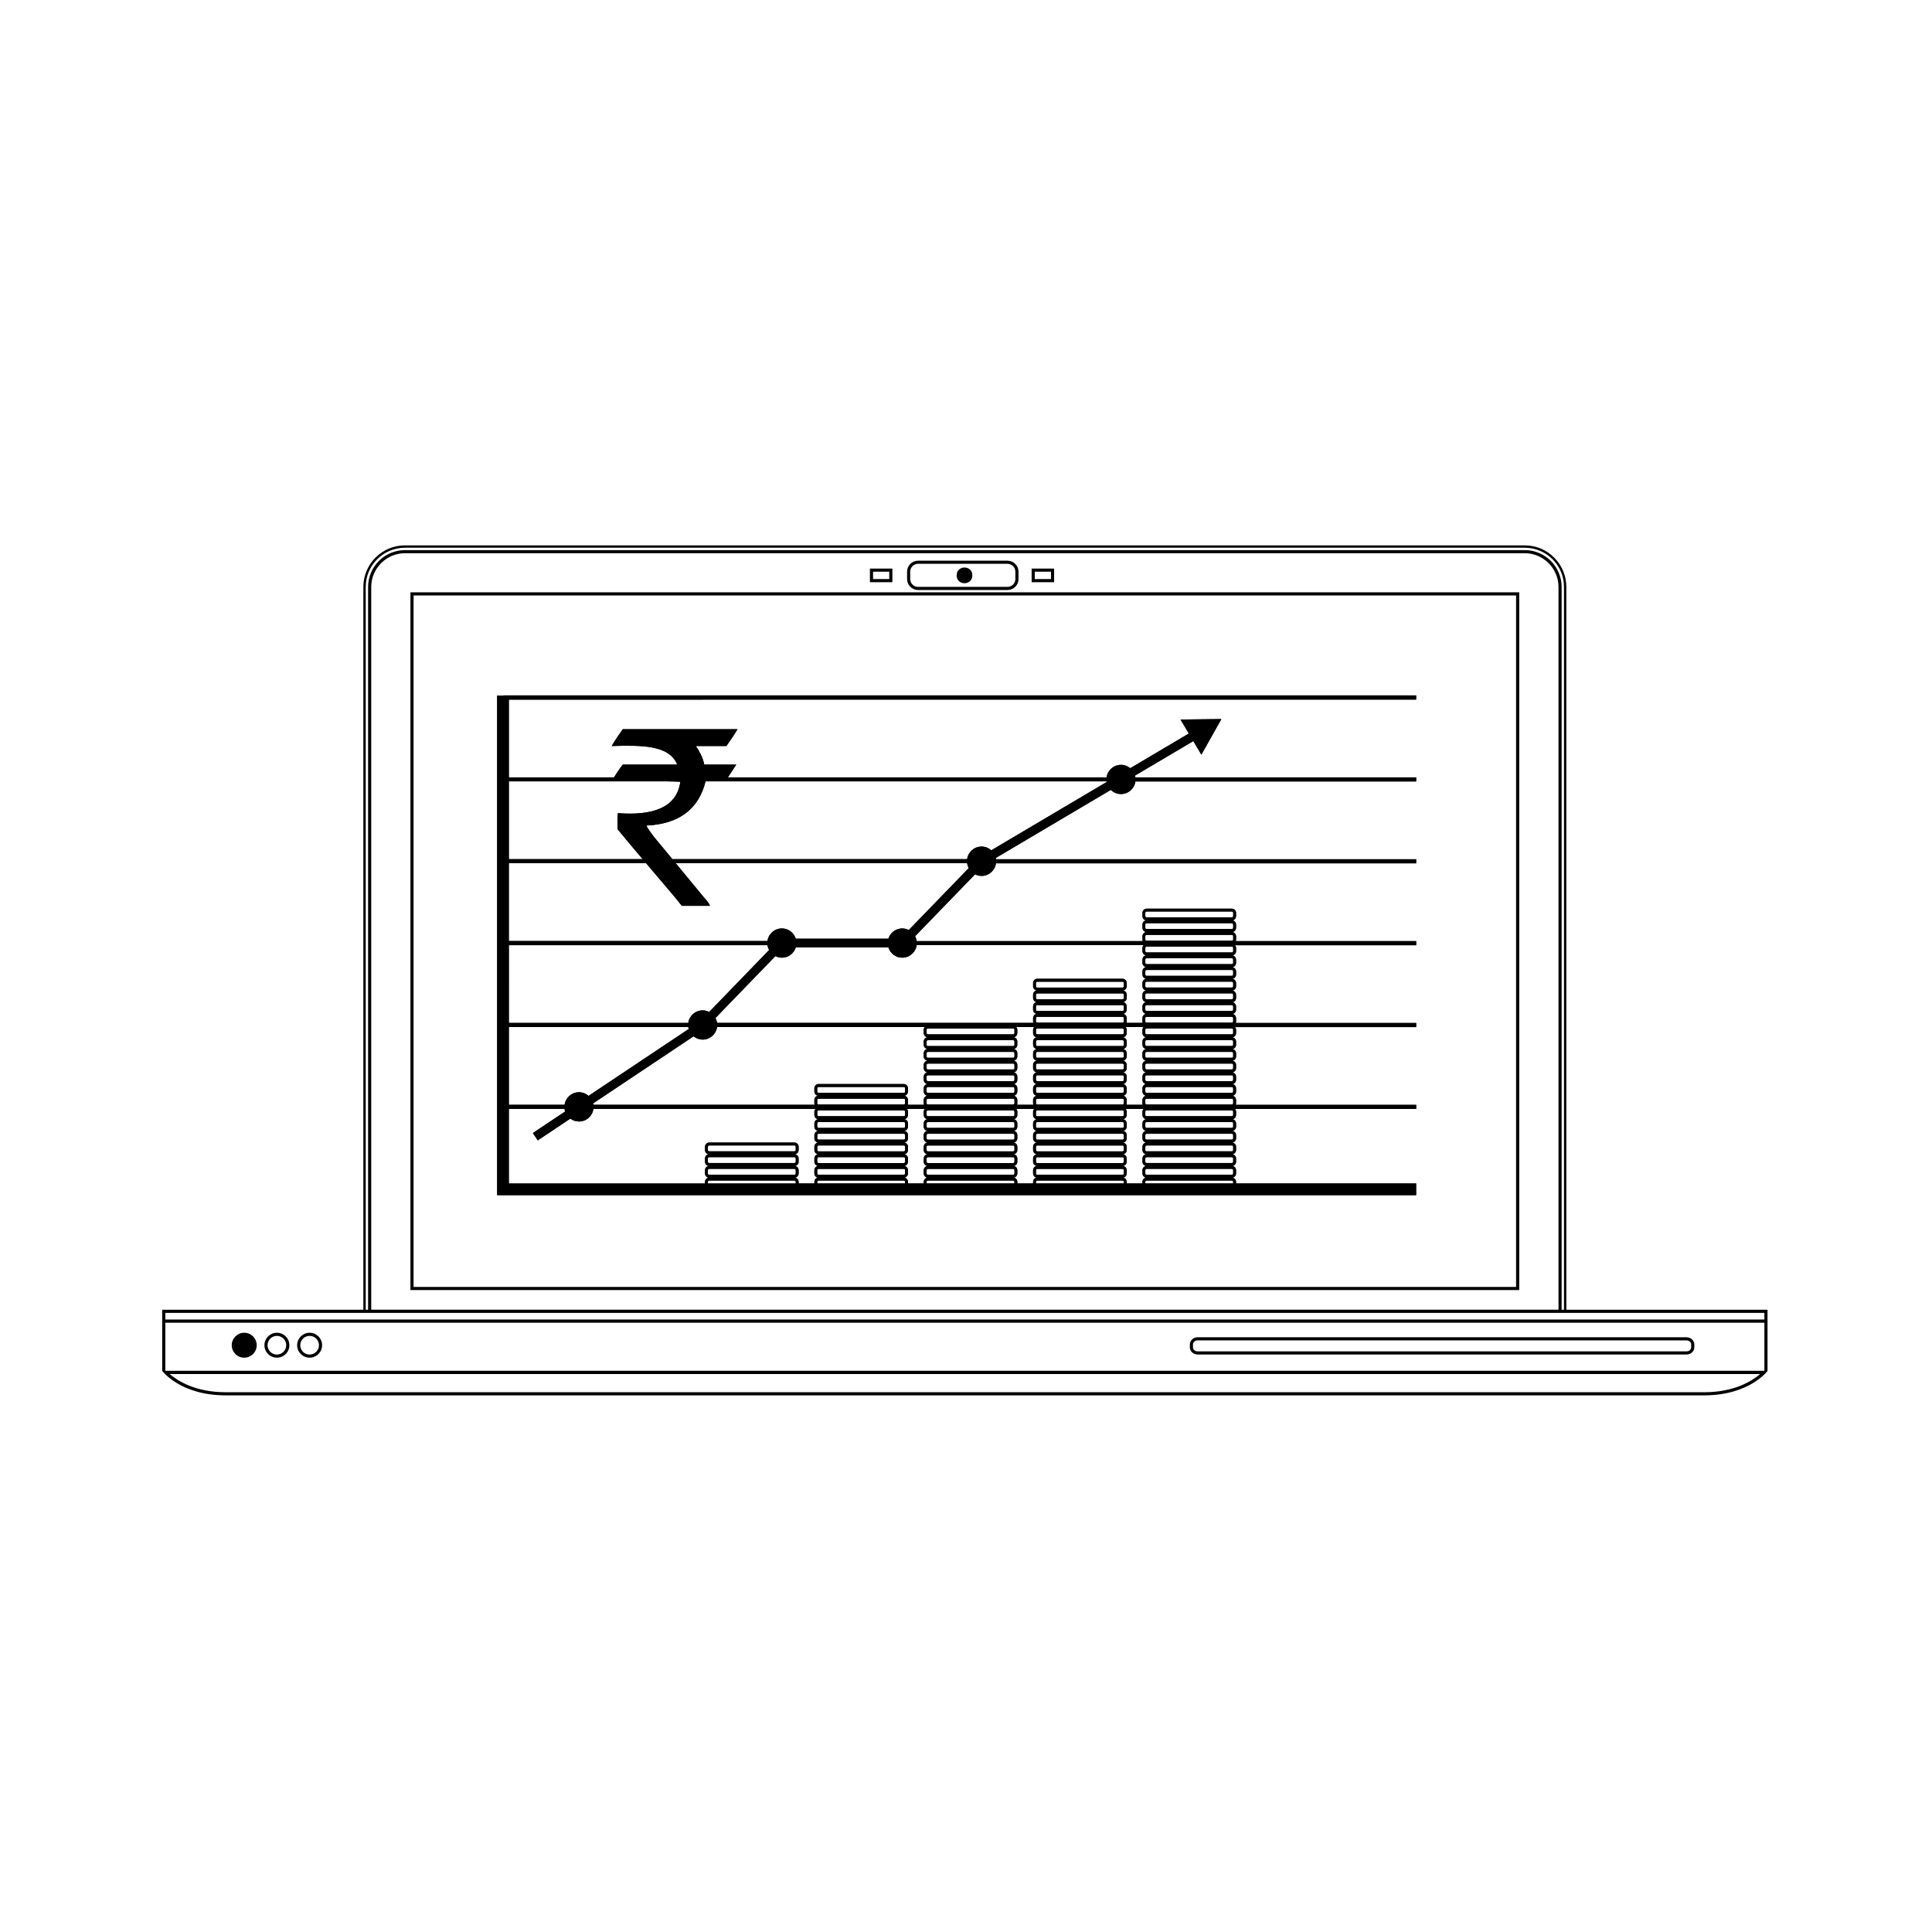 <?xml version="1.0" encoding="UTF-8"?>
<!-- The Best Svg Icon site in the world: iconSvg.co, Visit us! https://iconsvg.co -->
<svg fill="#000000" width="800px" height="800px" version="1.1" viewBox="144 144 512 512" xmlns="http://www.w3.org/2000/svg">
 <g>
  <path d="m401.68 296.48c0 2.773-4.156 2.773-4.156 0 0-2.769 4.156-2.769 4.156 0"/>
  <path d="m379.66 298.29h0.828v-3.609h-5.949v3.609zm-4.293-2.785h4.293v1.953h-4.293z"/>
  <path d="m422.52 298.29h0.832v-3.609h-5.957v3.609zm-4.293-2.785h4.297v1.953h-4.297z"/>
  <path d="m545.78 485.88h0.832v-184.91h-293.84v184.91zm-292.18-184.08h292.18v183.25h-292.18z"/>
  <path d="m387.29 300.36h23.715c1.605 0 2.91-1.305 2.91-2.91v-1.949c0-1.605-1.305-2.91-2.91-2.91h-23.715c-1.602 0-2.906 1.305-2.906 2.91v1.949c0 1.602 1.305 2.91 2.906 2.91zm-2.078-4.863c0-1.152 0.934-2.082 2.078-2.082h23.715c1.148 0 2.078 0.93 2.078 2.082v1.949c0 1.148-0.93 2.082-2.078 2.082h-23.715c-1.145 0-2.078-0.934-2.078-2.082z"/>
  <path d="m612.41 507.3v-16.207h-53.316v-191.54c0-6.09-4.938-11.023-11.02-11.023h-296.76c-6.09 0-11.02 4.934-11.02 11.023v191.54h-53.312v16.207h0.004s4.785 6.484 16.805 6.484h166.58 58.676 166.58c12.02 0 16.801-6.484 16.801-6.484zm-371.49-207.75c0-5.742 4.656-10.395 10.395-10.395h296.76c5.746 0 10.398 4.652 10.398 10.395v191.55h-0.625v-191.54c-0.012-5.402-4.375-9.766-9.773-9.773h-296.76c-5.394 0.008-9.762 4.375-9.77 9.773v191.54h-0.625zm316.1 0.004v191.53h-314.64v-191.53c0.008-4.926 4.019-8.938 8.941-8.949h296.76c4.918 0.012 8.93 4.023 8.941 8.949zm38.613 213.4h-391.84c-8.031 0-12.73-3.016-14.824-4.824h421.48c-2.086 1.809-6.785 4.824-14.816 4.824zm15.949-5.676h-423.77v-12.738h423.77zm0-13.586h-423.77v-1.766h423.77z"/>
  <path d="m217.38 503.8c1.824 0 3.309-1.48 3.309-3.305s-1.484-3.305-3.309-3.305c-1.82 0-3.305 1.484-3.305 3.305s1.484 3.305 3.305 3.305zm0-5.781c1.367 0 2.477 1.109 2.477 2.477 0 1.363-1.109 2.477-2.477 2.477-1.367 0-2.477-1.113-2.477-2.477 0-1.367 1.109-2.477 2.477-2.477z"/>
  <path d="m208.72 503.8c1.824 0 3.309-1.48 3.309-3.305s-1.484-3.305-3.309-3.305c-1.82 0-3.305 1.484-3.305 3.305s1.484 3.305 3.305 3.305z"/>
  <path d="m226.05 503.8c1.824 0 3.309-1.48 3.309-3.305s-1.484-3.305-3.309-3.305c-1.82 0-3.305 1.484-3.305 3.305s1.484 3.305 3.305 3.305zm0-5.781c1.363 0 2.477 1.109 2.477 2.477 0 1.363-1.113 2.477-2.477 2.477-1.367 0-2.477-1.113-2.477-2.477 0-1.367 1.109-2.477 2.477-2.477z"/>
  <path d="m461.4 502.96h129.53c1.145 0 2.078-0.848 2.078-1.891v-0.789c0-1.043-0.934-1.891-2.078-1.891h-129.53c-1.148 0-2.078 0.848-2.078 1.891v0.789c0 1.043 0.93 1.891 2.078 1.891zm-1.25-2.676c0-0.586 0.559-1.062 1.25-1.062h129.53c0.691 0 1.25 0.473 1.25 1.062v0.789c0 0.582-0.559 1.059-1.25 1.059h-129.53c-0.691 0-1.25-0.477-1.25-1.059z"/>
  <path d="m519.29 329.38v-1.086h-241.9v0.023h-1.641v132.42h243.54v-3.102h-47.723v-0.43c0-0.617-0.492-1.117-1.098-1.117 0.605 0 1.098-0.504 1.098-1.117v-0.863c0-0.617-0.492-1.117-1.098-1.117 0.605 0 1.098-0.504 1.098-1.121v-0.863c0-0.617-0.492-1.117-1.098-1.117 0.605 0 1.098-0.504 1.098-1.121v-0.863c0-0.617-0.492-1.117-1.098-1.117 0.605 0 1.098-0.504 1.098-1.117v-0.863c0-0.617-0.492-1.117-1.098-1.117 0.605 0 1.098-0.504 1.098-1.117v-0.863c0-0.617-0.492-1.117-1.098-1.117 0.605 0 1.098-0.504 1.098-1.121v-0.863c0-0.281-0.113-0.535-0.285-0.734h48.012v-1.086h-47.809c0.051-0.129 0.082-0.27 0.082-0.418v-0.863c0-0.617-0.492-1.117-1.098-1.117 0.605 0 1.098-0.504 1.098-1.117v-0.863c0-0.617-0.492-1.117-1.098-1.117 0.605 0 1.098-0.504 1.098-1.121v-0.863c0-0.617-0.492-1.117-1.098-1.117 0.605 0 1.098-0.504 1.098-1.117v-0.863c0-0.617-0.492-1.117-1.098-1.117 0.605 0 1.098-0.504 1.098-1.117v-0.863c0-0.617-0.492-1.117-1.098-1.117 0.605 0 1.098-0.5 1.098-1.117v-0.863c0-0.617-0.492-1.117-1.098-1.117 0.605 0 1.098-0.504 1.098-1.121v-0.863c0-0.281-0.113-0.535-0.285-0.734h48.012v-1.086h-47.809c0.051-0.129 0.082-0.27 0.082-0.418v-0.863c0-0.617-0.492-1.117-1.098-1.117 0.605 0 1.098-0.504 1.098-1.117v-0.863c0-0.617-0.492-1.117-1.098-1.117 0.605 0 1.098-0.504 1.098-1.121v-0.863c0-0.617-0.492-1.117-1.098-1.117 0.605 0 1.098-0.504 1.098-1.117v-0.863c0-0.617-0.492-1.117-1.098-1.117 0.605 0 1.098-0.504 1.098-1.117v-0.863c0-0.617-0.492-1.117-1.098-1.117 0.605 0 1.098-0.504 1.098-1.121v-0.863c0-0.617-0.492-1.117-1.098-1.117 0.605 0 1.098-0.504 1.098-1.121v-0.863c0-0.281-0.113-0.535-0.285-0.734h48.012v-1.086h-47.809c0.051-0.129 0.082-0.27 0.082-0.418v-0.863c0-0.617-0.492-1.117-1.098-1.117 0.605 0 1.098-0.504 1.098-1.121v-0.863c0-0.617-0.492-1.117-1.098-1.117 0.605 0 1.098-0.504 1.098-1.121v-0.863c0-0.617-0.492-1.117-1.098-1.117h-22.605c-0.605 0-1.098 0.504-1.098 1.117v0.863c0 0.617 0.492 1.121 1.098 1.121-0.605 0-1.098 0.504-1.098 1.117v0.863c0 0.617 0.492 1.121 1.098 1.121-0.605 0-1.098 0.5-1.098 1.117v0.863c0 0.148 0.031 0.285 0.082 0.418h-59.914c-0.066-0.465-0.215-0.898-0.426-1.293l15.887-16.41c0.523 0.262 1.105 0.422 1.727 0.422 1.953 0 3.555-1.453 3.82-3.332h111.35v-1.086h-111.35c-0.016-0.113-0.027-0.227-0.055-0.336l30.488-18.043c0.699 0.68 1.648 1.102 2.699 1.102 1.953 0 3.555-1.453 3.82-3.332h74.395v-1.086h-74.395c-0.023-0.164-0.055-0.324-0.098-0.48l15.445-9.141 2.133 3.598 5.301-9.43-10.82 0.125 2.199 3.711-15.527 9.191c-0.672-0.555-1.52-0.898-2.453-0.898-1.953 0-3.555 1.453-3.82 3.332h-100.37l2.227-3.391h-8.477c-0.355-1.953-1.461-3.777-2.231-4.926h8.094c1.008-1.453 2.043-2.887 2.934-4.457h-30.383c-1.008 1.453-2.043 2.887-2.934 4.457 7.637-0.207 15.23-0.371 17.359 4.926h-14.43c-0.785 0.977-1.648 2.34-2.34 3.391h-27.855v-20.613l240.44-0.012zm-240.44 65.098h68.543c0.066 0.465 0.215 0.898 0.426 1.293l-15.875 16.41c-0.52-0.262-1.102-0.422-1.727-0.422-1.953 0-3.555 1.453-3.82 3.332h-47.547zm111.05 24.414c-0.605 0-1.098 0.504-1.098 1.117v0.863c0 0.617 0.492 1.117 1.098 1.117-0.605 0-1.098 0.504-1.098 1.117v0.863c0 0.617 0.492 1.117 1.098 1.117-0.605 0-1.098 0.5-1.098 1.117v0.863c0 0.617 0.492 1.117 1.098 1.117-0.605 0-1.098 0.504-1.098 1.117v0.863c0 0.617 0.492 1.121 1.098 1.121-0.605 0-1.098 0.504-1.098 1.117v0.863c0 0.617 0.492 1.117 1.098 1.117-0.605 0-1.098 0.5-1.098 1.117v0.863c0 0.148 0.031 0.285 0.082 0.418h-4.348c0.051-0.129 0.082-0.27 0.082-0.418v-0.863c0-0.617-0.492-1.117-1.098-1.117 0.605 0 1.098-0.504 1.098-1.117v-0.863c0-0.617-0.492-1.117-1.098-1.117h-22.605c-0.605 0-1.098 0.504-1.098 1.117v0.863c0 0.617 0.492 1.117 1.098 1.117-0.605 0-1.098 0.5-1.098 1.117v0.863c0 0.148 0.031 0.285 0.082 0.418l-58.641 0.008c-0.02-0.129-0.039-0.258-0.07-0.383l26.613-17.766c0.664 0.531 1.496 0.863 2.414 0.863 1.953 0 3.555-1.453 3.824-3.332h55.047c-0.172 0.199-0.285 0.453-0.285 0.734v0.863c0 0.621 0.492 1.121 1.098 1.121zm23.418-2.715h4.75c-0.172 0.199-0.285 0.453-0.285 0.734v0.863c0 0.617 0.492 1.121 1.098 1.121-0.605 0-1.098 0.504-1.098 1.117v0.863c0 0.617 0.492 1.117 1.098 1.117-0.605 0-1.098 0.504-1.098 1.117v0.863c0 0.617 0.492 1.117 1.098 1.117-0.605 0-1.098 0.5-1.098 1.117v0.863c0 0.617 0.492 1.117 1.098 1.117-0.605 0-1.098 0.504-1.098 1.117v0.863c0 0.617 0.492 1.121 1.098 1.121-0.605 0-1.098 0.504-1.098 1.117v0.863c0 0.617 0.492 1.117 1.098 1.117-0.605 0-1.098 0.5-1.098 1.117v0.863c0 0.148 0.031 0.285 0.082 0.418h-4.348c0.051-0.129 0.082-0.27 0.082-0.418v-0.863c0-0.617-0.492-1.117-1.098-1.117 0.605 0 1.098-0.504 1.098-1.117v-0.863c0-0.617-0.492-1.117-1.098-1.117 0.605 0 1.098-0.504 1.098-1.121v-0.863c0-0.617-0.492-1.117-1.098-1.117 0.605 0 1.098-0.504 1.098-1.117v-0.863c0-0.617-0.492-1.117-1.098-1.117 0.605 0 1.098-0.504 1.098-1.117v-0.863c0-0.617-0.492-1.117-1.098-1.117 0.605 0 1.098-0.5 1.098-1.117v-0.863c0-0.617-0.492-1.117-1.098-1.117 0.605 0 1.098-0.504 1.098-1.121v-0.863c0-0.285-0.113-0.539-0.281-0.734zm28.168-8.914c0.188 0 0.344 0.156 0.344 0.348v0.863c0 0.191-0.156 0.348-0.344 0.348h-22.605c-0.188 0-0.344-0.156-0.344-0.348v-0.863c0-0.191 0.156-0.348 0.344-0.348zm-22.605-1.539c-0.188 0-0.344-0.156-0.344-0.348v-0.863c0-0.191 0.156-0.348 0.344-0.348h22.605c0.188 0 0.344 0.156 0.344 0.348v0.863c0 0.191-0.156 0.348-0.344 0.348zm22.605 4.641c0.188 0 0.344 0.156 0.344 0.348v0.863c0 0.191-0.156 0.348-0.344 0.348h-22.605c-0.188 0-0.344-0.156-0.344-0.348v-0.863c0-0.191 0.156-0.348 0.344-0.348zm0 3.098c0.188 0 0.344 0.156 0.344 0.348v0.863c0 0.191-0.156 0.348-0.344 0.348h-22.605c-0.188 0-0.344-0.156-0.344-0.348v-0.863c0-0.191 0.156-0.348 0.344-0.348zm0.812 2.715h4.754c-0.172 0.199-0.285 0.453-0.285 0.734v0.863c0 0.617 0.492 1.121 1.098 1.121-0.605 0-1.098 0.504-1.098 1.117v0.863c0 0.617 0.492 1.117 1.098 1.117-0.605 0-1.098 0.504-1.098 1.117v0.863c0 0.617 0.492 1.117 1.098 1.117-0.605 0-1.098 0.5-1.098 1.117v0.863c0 0.617 0.492 1.117 1.098 1.117-0.605 0-1.098 0.504-1.098 1.117v0.863c0 0.617 0.492 1.121 1.098 1.121-0.605 0-1.098 0.504-1.098 1.117v0.863c0 0.617 0.492 1.117 1.098 1.117-0.605 0-1.098 0.5-1.098 1.117v0.863c0 0.148 0.031 0.285 0.082 0.418h-4.348c0.051-0.129 0.082-0.27 0.082-0.418v-0.863c0-0.617-0.492-1.117-1.098-1.117 0.605 0 1.098-0.504 1.098-1.117v-0.863c0-0.617-0.492-1.117-1.098-1.117 0.605 0 1.098-0.504 1.098-1.121v-0.863c0-0.617-0.492-1.117-1.098-1.117 0.605 0 1.098-0.504 1.098-1.117v-0.863c0-0.617-0.492-1.117-1.098-1.117 0.605 0 1.098-0.504 1.098-1.117v-0.863c0-0.617-0.492-1.117-1.098-1.117 0.605 0 1.098-0.5 1.098-1.117v-0.863c0-0.617-0.492-1.117-1.098-1.117 0.605 0 1.098-0.504 1.098-1.121v-0.863c0-0.285-0.117-0.539-0.285-0.734zm-23.418 36.043c-0.188 0-0.344-0.156-0.344-0.348v-0.863c0-0.191 0.156-0.348 0.344-0.348h22.605c0.188 0 0.344 0.156 0.344 0.348v0.863c0 0.191-0.156 0.348-0.344 0.348zm22.605 1.543c0.188 0 0.344 0.156 0.344 0.348v0.863c0 0.191-0.156 0.348-0.344 0.348h-22.605c-0.188 0-0.344-0.156-0.344-0.348v-0.863c0-0.191 0.156-0.348 0.344-0.348zm-22.605-4.641c-0.188 0-0.344-0.156-0.344-0.348v-0.863c0-0.191 0.156-0.348 0.344-0.348h22.605c0.188 0 0.344 0.156 0.344 0.348v0.863c0 0.191-0.156 0.348-0.344 0.348zm0-3.102c-0.188 0-0.344-0.156-0.344-0.348v-0.863c0-0.191 0.156-0.348 0.344-0.348h22.605c0.188 0 0.344 0.156 0.344 0.348v0.863c0 0.191-0.156 0.348-0.344 0.348zm0-3.102c-0.188 0-0.344-0.156-0.344-0.348v-0.863c0-0.191 0.156-0.348 0.344-0.348h22.605c0.188 0 0.344 0.156 0.344 0.348v0.863c0 0.191-0.156 0.348-0.344 0.348zm0-3.098c-0.188 0-0.344-0.156-0.344-0.348v-0.863c0-0.191 0.156-0.348 0.344-0.348h22.605c0.188 0 0.344 0.156 0.344 0.348v0.863c0 0.191-0.156 0.348-0.344 0.348zm22.605-3.102h-22.605c-0.188 0-0.344-0.156-0.344-0.348v-0.863c0-0.191 0.156-0.348 0.344-0.348h22.605c0.188 0 0.344 0.156 0.344 0.348v0.863c-0.004 0.191-0.156 0.348-0.344 0.348zm0-13.957c0.188 0 0.344 0.156 0.344 0.348v0.863c0 0.191-0.156 0.348-0.344 0.348h-22.605c-0.188 0-0.344-0.156-0.344-0.348v-0.863c0-0.191 0.156-0.348 0.344-0.348zm-22.605-1.539c-0.188 0-0.344-0.156-0.344-0.348v-0.863c0-0.191 0.156-0.348 0.344-0.348h22.605c0.188 0 0.344 0.156 0.344 0.348v0.863c0 0.191-0.156 0.348-0.344 0.348zm22.605 4.641c0.188 0 0.344 0.156 0.344 0.348v0.863c0 0.191-0.156 0.348-0.344 0.348h-22.605c-0.188 0-0.344-0.156-0.344-0.348v-0.863c0-0.191 0.156-0.348 0.344-0.348zm0 3.098c0.188 0 0.344 0.156 0.344 0.348v0.863c0 0.191-0.156 0.348-0.344 0.348h-22.605c-0.188 0-0.344-0.156-0.344-0.348v-0.863c0-0.191 0.156-0.348 0.344-0.348zm0 3.102c0.188 0 0.344 0.156 0.344 0.348v0.863c0 0.191-0.156 0.348-0.344 0.348h-22.605c-0.188 0-0.344-0.156-0.344-0.348v-0.863c0-0.191 0.156-0.348 0.344-0.348zm-22.605-15.5h22.605c0.188 0 0.344 0.156 0.344 0.348v0.863c0 0.191-0.156 0.348-0.344 0.348h-22.605c-0.188 0-0.344-0.156-0.344-0.348v-0.863c0-0.191 0.156-0.348 0.344-0.348zm-28.98 35.656c-0.188 0-0.344-0.156-0.344-0.348v-0.863c0-0.191 0.152-0.348 0.344-0.348h22.605c0.188 0 0.344 0.156 0.344 0.348v0.863c0 0.191-0.156 0.348-0.344 0.348zm22.605 1.543c0.188 0 0.344 0.156 0.344 0.348v0.863c0 0.191-0.156 0.348-0.344 0.348h-22.605c-0.188 0-0.344-0.156-0.344-0.348v-0.863c0-0.191 0.152-0.348 0.344-0.348zm-22.605-4.641c-0.188 0-0.344-0.156-0.344-0.348v-0.863c0-0.191 0.152-0.348 0.344-0.348h22.605c0.188 0 0.344 0.156 0.344 0.348v0.863c0 0.191-0.156 0.348-0.344 0.348zm0-3.102c-0.188 0-0.344-0.156-0.344-0.348v-0.863c0-0.191 0.152-0.348 0.344-0.348h22.605c0.188 0 0.344 0.156 0.344 0.348v0.863c0 0.191-0.156 0.348-0.344 0.348zm0-3.102c-0.188 0-0.344-0.156-0.344-0.348v-0.863c0-0.191 0.152-0.348 0.344-0.348h22.605c0.188 0 0.344 0.156 0.344 0.348v0.863c0 0.191-0.156 0.348-0.344 0.348zm0-3.098c-0.188 0-0.344-0.156-0.344-0.348v-0.863c0-0.191 0.152-0.348 0.344-0.348h22.605c0.188 0 0.344 0.156 0.344 0.348v0.863c0 0.191-0.156 0.348-0.344 0.348zm22.605-3.102h-22.605c-0.188 0-0.344-0.156-0.344-0.348v-0.863c0-0.191 0.152-0.348 0.344-0.348h22.605c0.188 0 0.344 0.156 0.344 0.348v0.863c-0.004 0.191-0.16 0.348-0.344 0.348zm0-13.957c0.188 0 0.344 0.156 0.344 0.348v0.863c0 0.191-0.156 0.348-0.344 0.348h-22.605c-0.188 0-0.344-0.156-0.344-0.348v-0.863c0-0.191 0.152-0.348 0.344-0.348zm-22.605-1.539c-0.188 0-0.344-0.156-0.344-0.348v-0.863c0-0.191 0.152-0.348 0.344-0.348h22.605c0.188 0 0.344 0.156 0.344 0.348v0.863c0 0.191-0.156 0.348-0.344 0.348zm22.605 4.641c0.188 0 0.344 0.156 0.344 0.348v0.863c0 0.191-0.156 0.348-0.344 0.348h-22.605c-0.188 0-0.344-0.156-0.344-0.348v-0.863c0-0.191 0.152-0.348 0.344-0.348zm0 3.098c0.188 0 0.344 0.156 0.344 0.348v0.863c0 0.191-0.156 0.348-0.344 0.348h-22.605c-0.188 0-0.344-0.156-0.344-0.348v-0.863c0-0.191 0.152-0.348 0.344-0.348zm0 3.102c0.188 0 0.344 0.156 0.344 0.348v0.863c0 0.191-0.156 0.348-0.344 0.348h-22.605c-0.188 0-0.344-0.156-0.344-0.348v-0.863c0-0.191 0.152-0.348 0.344-0.348zm0.34-14.289c0 0.191-0.156 0.348-0.344 0.348h-22.605c-0.188 0-0.344-0.156-0.344-0.348v-0.863c0-0.191 0.152-0.348 0.344-0.348h22.605c0.188 0 0.344 0.156 0.344 0.348zm-51.926 34.445c-0.188 0-0.34-0.156-0.34-0.348v-0.863c0-0.191 0.152-0.348 0.34-0.348h22.605c0.188 0 0.344 0.156 0.344 0.348v0.863c0 0.191-0.152 0.348-0.344 0.348zm22.602 1.543c0.188 0 0.344 0.156 0.344 0.348v0.863c0 0.191-0.152 0.348-0.344 0.348h-22.605c-0.188 0-0.34-0.156-0.34-0.348v-0.863c0-0.191 0.152-0.348 0.34-0.348zm-22.602-4.641c-0.188 0-0.34-0.156-0.34-0.348v-0.863c0-0.191 0.152-0.348 0.34-0.348h22.605c0.188 0 0.344 0.156 0.344 0.348v0.863c0 0.191-0.152 0.348-0.344 0.348zm0-3.102c-0.188 0-0.34-0.156-0.34-0.348v-0.863c0-0.191 0.152-0.348 0.34-0.348h22.605c0.188 0 0.344 0.156 0.344 0.348v0.863c0 0.191-0.152 0.348-0.344 0.348zm0-3.102c-0.188 0-0.34-0.156-0.34-0.348v-0.863c0-0.191 0.152-0.348 0.34-0.348h22.605c0.188 0 0.344 0.156 0.344 0.348v0.863c0 0.191-0.152 0.348-0.344 0.348zm0-3.098c-0.188 0-0.34-0.156-0.34-0.348v-0.863c0-0.191 0.152-0.348 0.34-0.348h22.605c0.188 0 0.344 0.156 0.344 0.348v0.863c0 0.191-0.152 0.348-0.344 0.348zm22.602-3.102h-22.605c-0.188 0-0.34-0.156-0.34-0.348v-0.863c0-0.191 0.152-0.348 0.34-0.348h22.605c0.188 0 0.344 0.156 0.344 0.348v0.863c0 0.191-0.152 0.348-0.344 0.348zm-22.602-3.098c-0.188 0-0.34-0.156-0.34-0.348v-0.863c0-0.191 0.152-0.348 0.34-0.348h22.605c0.188 0 0.344 0.156 0.344 0.348v0.863c0 0.191-0.152 0.348-0.344 0.348zm-82.07-17.445h47.547c0.027 0.184 0.066 0.359 0.117 0.531l-26.535 17.715c-0.68-0.594-1.559-0.965-2.535-0.965-1.953 0-3.555 1.453-3.82 3.332h-14.77zm76.035 41.465h-23.289v-0.43c0-0.191 0.152-0.348 0.344-0.348h22.605c0.188 0 0.344 0.156 0.344 0.348zm-0.344-6.981c0.188 0 0.344 0.156 0.344 0.348v0.863c0 0.191-0.152 0.348-0.344 0.348h-22.605c-0.188 0-0.344-0.156-0.344-0.348v-0.863c0-0.191 0.152-0.348 0.344-0.348zm-22.605-1.539c-0.188 0-0.344-0.156-0.344-0.348v-0.863c0-0.191 0.152-0.348 0.344-0.348h22.605c0.188 0 0.344 0.156 0.344 0.348v0.863c0 0.191-0.152 0.348-0.344 0.348zm22.605 4.641c0.188 0 0.344 0.156 0.344 0.348v0.863c0 0.191-0.152 0.348-0.344 0.348h-22.605c-0.188 0-0.344-0.156-0.344-0.348v-0.863c0-0.191 0.152-0.348 0.344-0.348zm5.281 3.445v0.43h-4.18v-0.43c0-0.617-0.492-1.117-1.098-1.117 0.605 0 1.098-0.504 1.098-1.117v-0.863c0-0.617-0.492-1.117-1.098-1.117 0.605 0 1.098-0.504 1.098-1.121v-0.863c0-0.617-0.492-1.117-1.098-1.117 0.605 0 1.098-0.504 1.098-1.121v-0.863c0-0.617-0.492-1.117-1.098-1.117l-22.609 0.004c-0.605 0-1.098 0.5-1.098 1.117v0.863c0 0.617 0.492 1.121 1.098 1.121-0.605 0-1.098 0.504-1.098 1.117v0.863c0 0.617 0.492 1.121 1.098 1.121-0.605 0-1.098 0.5-1.098 1.117v0.863c0 0.617 0.492 1.117 1.098 1.117-0.605 0-1.098 0.5-1.098 1.117v0.43h-51.988v-19.766h14.77c0.031 0.234 0.09 0.465 0.164 0.684l-8.562 5.715 0.648 0.969 0.301 0.453 0.344 0.516 8.637-5.766c0.645 0.473 1.43 0.766 2.293 0.766 1.953 0 3.555-1.453 3.82-3.332h58.844c-0.172 0.199-0.285 0.453-0.285 0.734v0.863c0 0.617 0.492 1.121 1.098 1.121-0.605 0-1.098 0.504-1.098 1.117v0.863c0 0.617 0.492 1.117 1.098 1.117-0.605 0-1.098 0.5-1.098 1.117v0.863c0 0.617 0.492 1.117 1.098 1.117-0.605 0-1.098 0.5-1.098 1.117v0.863c0 0.617 0.492 1.121 1.098 1.121-0.605 0-1.098 0.504-1.098 1.117v0.863c0 0.617 0.492 1.121 1.098 1.121-0.605 0-1.098 0.5-1.098 1.117v0.863c0 0.617 0.492 1.117 1.098 1.117-0.605-0.004-1.098 0.496-1.098 1.113zm24.043 0.434h-23.289v-0.43c0-0.191 0.152-0.348 0.34-0.348h22.605c0.188 0 0.344 0.156 0.344 0.348zm4.938-0.434v0.43h-4.18v-0.43c0-0.617-0.492-1.117-1.098-1.117 0.605 0 1.098-0.504 1.098-1.117v-0.863c0-0.617-0.492-1.117-1.098-1.117 0.605 0 1.098-0.504 1.098-1.121v-0.863c0-0.617-0.492-1.117-1.098-1.117 0.605 0 1.098-0.504 1.098-1.121v-0.863c0-0.617-0.492-1.117-1.098-1.117 0.605 0 1.098-0.504 1.098-1.117v-0.863c0-0.617-0.492-1.117-1.098-1.117 0.605 0 1.098-0.504 1.098-1.117v-0.863c0-0.617-0.492-1.117-1.098-1.117 0.605 0 1.098-0.504 1.098-1.121v-0.863c0-0.281-0.113-0.535-0.285-0.734h4.75c-0.172 0.199-0.285 0.453-0.285 0.734v0.863c0 0.617 0.492 1.121 1.098 1.121-0.605 0-1.098 0.504-1.098 1.117v0.863c0 0.617 0.492 1.117 1.098 1.117-0.605 0-1.098 0.5-1.098 1.117v0.863c0 0.617 0.492 1.117 1.098 1.117-0.605 0-1.098 0.5-1.098 1.117v0.863c0 0.617 0.492 1.121 1.098 1.121-0.605 0-1.098 0.504-1.098 1.117v0.863c0 0.617 0.492 1.121 1.098 1.121-0.605 0-1.098 0.5-1.098 1.117v0.863c0 0.617 0.492 1.117 1.098 1.117-0.605 0-1.098 0.5-1.098 1.117zm24.043 0.434h-23.293v-0.43c0-0.191 0.152-0.348 0.344-0.348h22.605c0.188 0 0.344 0.156 0.344 0.348zm4.938-0.434v0.43h-4.18v-0.43c0-0.617-0.492-1.117-1.098-1.117 0.605 0 1.098-0.504 1.098-1.117v-0.863c0-0.617-0.492-1.117-1.098-1.117 0.605 0 1.098-0.504 1.098-1.121v-0.863c0-0.617-0.492-1.117-1.098-1.117 0.605 0 1.098-0.504 1.098-1.121v-0.863c0-0.617-0.492-1.117-1.098-1.117 0.605 0 1.098-0.504 1.098-1.117v-0.863c0-0.617-0.492-1.117-1.098-1.117 0.605 0 1.098-0.504 1.098-1.117v-0.863c0-0.617-0.492-1.117-1.098-1.117 0.605 0 1.098-0.504 1.098-1.121v-0.863c0-0.281-0.113-0.535-0.285-0.734h4.75c-0.172 0.199-0.285 0.453-0.285 0.734v0.863c0 0.617 0.492 1.121 1.098 1.121-0.605 0-1.098 0.504-1.098 1.117v0.863c0 0.617 0.492 1.117 1.098 1.117-0.605 0-1.098 0.5-1.098 1.117v0.863c0 0.617 0.492 1.117 1.098 1.117-0.605 0-1.098 0.5-1.098 1.117v0.863c0 0.617 0.492 1.121 1.098 1.121-0.605 0-1.098 0.504-1.098 1.117v0.863c0 0.617 0.492 1.121 1.098 1.121-0.605 0-1.098 0.5-1.098 1.117v0.863c0 0.617 0.492 1.117 1.098 1.117-0.605 0-1.098 0.5-1.098 1.117zm24.043 0.434h-23.289v-0.43c0-0.191 0.156-0.348 0.344-0.348h22.605c0.188 0 0.344 0.156 0.344 0.348zm4.938-0.434v0.43h-4.18v-0.43c0-0.617-0.492-1.117-1.098-1.117 0.605 0 1.098-0.504 1.098-1.117v-0.863c0-0.617-0.492-1.117-1.098-1.117 0.605 0 1.098-0.504 1.098-1.121v-0.863c0-0.617-0.492-1.117-1.098-1.117 0.605 0 1.098-0.504 1.098-1.121v-0.863c0-0.617-0.492-1.117-1.098-1.117 0.605 0 1.098-0.504 1.098-1.117v-0.863c0-0.617-0.492-1.117-1.098-1.117 0.605 0 1.098-0.504 1.098-1.117v-0.863c0-0.617-0.492-1.117-1.098-1.117 0.605 0 1.098-0.504 1.098-1.121v-0.863c0-0.281-0.113-0.535-0.285-0.734h4.754c-0.172 0.199-0.285 0.453-0.285 0.734v0.863c0 0.617 0.492 1.121 1.098 1.121-0.605 0-1.098 0.504-1.098 1.117v0.863c0 0.617 0.492 1.117 1.098 1.117-0.605 0-1.098 0.5-1.098 1.117v0.863c0 0.617 0.492 1.117 1.098 1.117-0.605 0-1.098 0.5-1.098 1.117v0.863c0 0.617 0.492 1.121 1.098 1.121-0.605 0-1.098 0.504-1.098 1.117v0.863c0 0.617 0.492 1.121 1.098 1.121-0.605 0-1.098 0.5-1.098 1.117v0.863c0 0.617 0.492 1.117 1.098 1.117-0.609 0-1.102 0.5-1.102 1.117zm24.043 0v0.43h-23.289v-0.43c0-0.191 0.152-0.348 0.34-0.348h22.605c0.191 0 0.344 0.156 0.344 0.348zm0-3.098v0.863c0 0.191-0.152 0.348-0.344 0.348h-22.605c-0.188 0-0.34-0.156-0.34-0.348v-0.863c0-0.191 0.152-0.348 0.34-0.348h22.605c0.191 0 0.344 0.156 0.344 0.348zm0-3.102v0.863c0 0.191-0.152 0.348-0.344 0.348h-22.605c-0.188 0-0.34-0.156-0.34-0.348v-0.863c0-0.191 0.152-0.348 0.34-0.348h22.605c0.191 0 0.344 0.156 0.344 0.348zm0-3.102v0.863c0 0.191-0.152 0.348-0.344 0.348h-22.605c-0.188 0-0.34-0.156-0.34-0.348v-0.863c0-0.191 0.152-0.348 0.34-0.348h22.605c0.191 0.004 0.344 0.156 0.344 0.348zm0-3.098v0.863c0 0.191-0.152 0.348-0.344 0.348h-22.605c-0.188 0-0.34-0.156-0.34-0.348v-0.863c0-0.191 0.152-0.348 0.34-0.348h22.605c0.191 0 0.344 0.156 0.344 0.348zm0-3.102v0.863c0 0.191-0.152 0.348-0.344 0.348h-22.605c-0.188 0-0.34-0.156-0.34-0.348v-0.863c0-0.191 0.152-0.348 0.34-0.348h22.605c0.191 0 0.344 0.16 0.344 0.348zm0-2.238c0 0.191-0.152 0.348-0.344 0.348h-22.605c-0.188 0-0.34-0.156-0.34-0.348v-0.863c0-0.191 0.152-0.348 0.34-0.348h22.605c0.191 0 0.344 0.156 0.344 0.348zm0-3.961v0.863c0 0.191-0.152 0.348-0.344 0.348h-22.605c-0.188 0-0.34-0.156-0.34-0.348v-0.863c0-0.191 0.152-0.348 0.34-0.348h22.605c0.191 0 0.344 0.156 0.344 0.348zm0-3.098v0.863c0 0.191-0.152 0.348-0.344 0.348h-22.605c-0.188 0-0.34-0.156-0.34-0.348v-0.863c0-0.191 0.152-0.348 0.34-0.348h22.605c0.191 0 0.344 0.156 0.344 0.348zm0-3.102v0.863c0 0.191-0.152 0.348-0.344 0.348h-22.605c-0.188 0-0.34-0.156-0.34-0.348v-0.863c0-0.191 0.152-0.348 0.34-0.348h22.605c0.191 0 0.344 0.156 0.344 0.348zm0-3.098v0.863c0 0.191-0.152 0.348-0.344 0.348h-22.605c-0.188 0-0.34-0.156-0.34-0.348v-0.863c0-0.191 0.152-0.348 0.34-0.348h22.605c0.191 0 0.344 0.152 0.344 0.348zm0-3.102v0.863c0 0.191-0.152 0.348-0.344 0.348h-22.605c-0.188 0-0.34-0.156-0.34-0.348v-0.863c0-0.191 0.152-0.348 0.34-0.348h22.605c0.191 0 0.344 0.156 0.344 0.348zm0-3.102v0.863c0 0.191-0.152 0.348-0.344 0.348h-22.605c-0.188 0-0.34-0.156-0.34-0.348v-0.863c0-0.191 0.152-0.348 0.34-0.348h22.605c0.191 0 0.344 0.156 0.344 0.348zm0-2.234c0 0.191-0.152 0.348-0.344 0.348h-22.605c-0.188 0-0.34-0.156-0.34-0.348v-0.863c0-0.191 0.152-0.348 0.34-0.348h22.605c0.191 0 0.344 0.156 0.344 0.348zm0-3.961v0.863c0 0.191-0.152 0.348-0.344 0.348h-22.605c-0.188 0-0.34-0.156-0.34-0.348v-0.863c0-0.191 0.152-0.348 0.34-0.348h22.605c0.191-0.004 0.344 0.152 0.344 0.348zm0-3.102v0.863c0 0.191-0.152 0.348-0.344 0.348h-22.605c-0.188 0-0.34-0.156-0.34-0.348v-0.863c0-0.191 0.152-0.348 0.34-0.348h22.605c0.191 0 0.344 0.156 0.344 0.348zm0-3.102v0.863c0 0.191-0.152 0.348-0.344 0.348h-22.605c-0.188 0-0.34-0.156-0.34-0.348v-0.863c0-0.191 0.152-0.348 0.34-0.348h22.605c0.191 0 0.344 0.156 0.344 0.348zm0-3.098v0.863c0 0.191-0.152 0.348-0.344 0.348h-22.605c-0.188 0-0.34-0.156-0.34-0.348v-0.863c0-0.191 0.152-0.348 0.34-0.348h22.605c0.191 0 0.344 0.152 0.344 0.348zm0-3.102v0.863c0 0.191-0.152 0.348-0.344 0.348h-22.605c-0.188 0-0.34-0.156-0.34-0.348v-0.863c0-0.191 0.152-0.348 0.34-0.348h22.605c0.191 0 0.344 0.156 0.344 0.348zm0-3.102v0.863c0 0.191-0.152 0.348-0.344 0.348h-22.605c-0.188 0-0.34-0.156-0.34-0.348v-0.863c0-0.191 0.152-0.348 0.34-0.348h22.605c0.191 0.004 0.344 0.16 0.344 0.348zm-23.285-11.535v-0.863c0-0.191 0.152-0.348 0.34-0.348h22.605c0.191 0 0.344 0.156 0.344 0.348v0.863c0 0.191-0.152 0.348-0.344 0.348h-22.605c-0.188 0-0.34-0.156-0.34-0.348zm0 3.098v-0.863c0-0.191 0.152-0.348 0.34-0.348h22.605c0.191 0 0.344 0.156 0.344 0.348v0.863c0 0.191-0.152 0.348-0.344 0.348h-22.605c-0.188 0.004-0.34-0.152-0.34-0.348zm0 2.238c0-0.191 0.152-0.348 0.34-0.348h22.605c0.191 0 0.344 0.156 0.344 0.348v0.863c0 0.191-0.152 0.348-0.344 0.348h-22.605c-0.188 0-0.34-0.156-0.34-0.348zm0 3.102c0-0.191 0.152-0.348 0.34-0.348h22.605c0.191 0 0.344 0.156 0.344 0.348v0.863c0 0.191-0.152 0.348-0.344 0.348h-22.605c-0.188 0-0.34-0.156-0.34-0.348zm-60.59-0.734h60.121c-0.172 0.199-0.285 0.453-0.285 0.734v0.863c0 0.617 0.492 1.121 1.098 1.121-0.605 0-1.098 0.504-1.098 1.117v0.863c0 0.617 0.492 1.121 1.098 1.121-0.605 0-1.098 0.504-1.098 1.117v0.863c0 0.617 0.492 1.117 1.098 1.117-0.605 0-1.098 0.5-1.098 1.117v0.863c0 0.617 0.492 1.117 1.098 1.117-0.605 0-1.098 0.504-1.098 1.117v0.863c0 0.617 0.492 1.121 1.098 1.121-0.605 0-1.098 0.504-1.098 1.117v0.863c0 0.617 0.492 1.117 1.098 1.117-0.605 0-1.098 0.5-1.098 1.117v0.863c0 0.148 0.031 0.285 0.082 0.418h-4.348c0.051-0.129 0.082-0.27 0.082-0.418v-0.863c0-0.617-0.492-1.117-1.098-1.117 0.605 0 1.098-0.504 1.098-1.117v-0.863c0-0.617-0.492-1.117-1.098-1.117 0.605 0 1.098-0.504 1.098-1.121v-0.863c0-0.617-0.492-1.117-1.098-1.117 0.605 0 1.098-0.504 1.098-1.117v-0.863c0-0.617-0.492-1.117-1.098-1.117h-22.605c-0.605 0-1.098 0.5-1.098 1.117v0.863c0 0.617 0.492 1.117 1.098 1.117-0.605 0-1.098 0.504-1.098 1.117v0.863c0 0.617 0.492 1.121 1.098 1.121-0.605 0-1.098 0.504-1.098 1.117v0.863c0 0.617 0.492 1.117 1.098 1.117-0.605 0-1.098 0.5-1.098 1.117v0.863c0 0.148 0.031 0.285 0.082 0.418h-83.828c-0.066-0.465-0.215-0.898-0.43-1.293l15.879-16.41c0.52 0.262 1.102 0.422 1.723 0.422 1.734 0 3.184-1.145 3.68-2.715h24.543c0.496 1.566 1.945 2.715 3.68 2.715 1.953 0 3.555-1.453 3.82-3.332zm-2.094-3.996c-0.52-0.262-1.102-0.422-1.727-0.422-1.73 0-3.18 1.145-3.68 2.715h-24.543c-0.496-1.57-1.945-2.715-3.68-2.715-1.953 0-3.555 1.453-3.82 3.332h-68.543v-20.613h36.383c2.746 3.227 5.523 6.481 8.129 9.602 0.371 0.445 0.859 1.125 1.328 1.68h7.453c-0.305-0.883-1.066-1.594-1.625-2.269-2.5-3.023-4.973-6.027-7.434-9.016h77.223c0.066 0.465 0.215 0.895 0.426 1.293zm52.434-39.219-30.578 18.094c-0.684-0.613-1.582-1-2.574-1-1.953 0-3.555 1.453-3.82 3.332l-67.07 0.004h-11.047c-0.898-1.09-1.801-2.191-2.695-3.269-1.477-1.785-3.078-3.562-4.223-5.629 8.73-0.41 13.895-4.387 15.715-11.711h106.27c0.012 0.055 0.012 0.117 0.02 0.18zm-138.4-0.184h21.852c1.203 0.02 2.406 0.043 3.574 0.098-0.961 7.269-8.027 8.992-16.539 8.328-0.266 1.18-0.043 2.848-0.117 4.223 2.09 2.555 4.359 5.242 6.668 7.965h-35.457v-20.613z"/>
  <path d="m519.29 329.38v-1.086h-241.9v0.023h-1.641v132.42h243.54v-3.102h-47.723v-0.43c0-0.617-0.492-1.117-1.098-1.117 0.605 0 1.098-0.504 1.098-1.117v-0.863c0-0.617-0.492-1.117-1.098-1.117 0.605 0 1.098-0.504 1.098-1.121v-0.863c0-0.617-0.492-1.117-1.098-1.117 0.605 0 1.098-0.504 1.098-1.121v-0.863c0-0.617-0.492-1.117-1.098-1.117 0.605 0 1.098-0.504 1.098-1.117v-0.863c0-0.617-0.492-1.117-1.098-1.117 0.605 0 1.098-0.504 1.098-1.117v-0.863c0-0.617-0.492-1.117-1.098-1.117 0.605 0 1.098-0.504 1.098-1.121v-0.863c0-0.281-0.113-0.535-0.285-0.734h48.012v-1.086h-47.809c0.051-0.129 0.082-0.27 0.082-0.418v-0.863c0-0.617-0.492-1.117-1.098-1.117 0.605 0 1.098-0.504 1.098-1.117v-0.863c0-0.617-0.492-1.117-1.098-1.117 0.605 0 1.098-0.504 1.098-1.121v-0.863c0-0.617-0.492-1.117-1.098-1.117 0.605 0 1.098-0.504 1.098-1.117v-0.863c0-0.617-0.492-1.117-1.098-1.117 0.605 0 1.098-0.504 1.098-1.117v-0.863c0-0.617-0.492-1.117-1.098-1.117 0.605 0 1.098-0.5 1.098-1.117v-0.863c0-0.617-0.492-1.117-1.098-1.117 0.605 0 1.098-0.504 1.098-1.121v-0.863c0-0.281-0.113-0.535-0.285-0.734h48.012v-1.086h-47.809c0.051-0.129 0.082-0.27 0.082-0.418v-0.863c0-0.617-0.492-1.117-1.098-1.117 0.605 0 1.098-0.504 1.098-1.117v-0.863c0-0.617-0.492-1.117-1.098-1.117 0.605 0 1.098-0.504 1.098-1.121v-0.863c0-0.617-0.492-1.117-1.098-1.117 0.605 0 1.098-0.504 1.098-1.117v-0.863c0-0.617-0.492-1.117-1.098-1.117 0.605 0 1.098-0.504 1.098-1.117v-0.863c0-0.617-0.492-1.117-1.098-1.117 0.605 0 1.098-0.504 1.098-1.121v-0.863c0-0.617-0.492-1.117-1.098-1.117 0.605 0 1.098-0.504 1.098-1.121v-0.863c0-0.281-0.113-0.535-0.285-0.734h48.012v-1.086h-47.809c0.051-0.129 0.082-0.27 0.082-0.418v-0.863c0-0.617-0.492-1.117-1.098-1.117 0.605 0 1.098-0.504 1.098-1.121v-0.863c0-0.617-0.492-1.117-1.098-1.117 0.605 0 1.098-0.504 1.098-1.121v-0.863c0-0.617-0.492-1.117-1.098-1.117h-22.605c-0.605 0-1.098 0.504-1.098 1.117v0.863c0 0.617 0.492 1.121 1.098 1.121-0.605 0-1.098 0.504-1.098 1.117v0.863c0 0.617 0.492 1.121 1.098 1.121-0.605 0-1.098 0.5-1.098 1.117v0.863c0 0.148 0.031 0.285 0.082 0.418h-59.914c-0.066-0.465-0.215-0.898-0.426-1.293l15.887-16.41c0.523 0.262 1.105 0.422 1.727 0.422 1.953 0 3.555-1.453 3.82-3.332h111.35v-1.086h-111.35c-0.016-0.113-0.027-0.227-0.055-0.336l30.488-18.043c0.699 0.68 1.648 1.102 2.699 1.102 1.953 0 3.555-1.453 3.82-3.332h74.395v-1.086h-74.395c-0.023-0.164-0.055-0.324-0.098-0.48l15.445-9.141 2.133 3.598 5.301-9.43-10.82 0.125 2.199 3.711-15.527 9.191c-0.672-0.555-1.52-0.898-2.453-0.898-1.953 0-3.555 1.453-3.82 3.332h-100.37l2.227-3.391h-8.477c-0.355-1.953-1.461-3.777-2.231-4.926h8.094c1.008-1.453 2.043-2.887 2.934-4.457h-30.383c-1.008 1.453-2.043 2.887-2.934 4.457 7.637-0.207 15.23-0.371 17.359 4.926h-14.43c-0.785 0.977-1.648 2.34-2.34 3.391h-27.855v-20.613l240.44-0.012zm-240.44 65.098h68.543c0.066 0.465 0.215 0.898 0.426 1.293l-15.875 16.41c-0.52-0.262-1.102-0.422-1.727-0.422-1.953 0-3.555 1.453-3.82 3.332h-47.547zm111.05 24.414c-0.605 0-1.098 0.504-1.098 1.117v0.863c0 0.617 0.492 1.117 1.098 1.117-0.605 0-1.098 0.504-1.098 1.117v0.863c0 0.617 0.492 1.117 1.098 1.117-0.605 0-1.098 0.5-1.098 1.117v0.863c0 0.617 0.492 1.117 1.098 1.117-0.605 0-1.098 0.504-1.098 1.117v0.863c0 0.617 0.492 1.121 1.098 1.121-0.605 0-1.098 0.504-1.098 1.117v0.863c0 0.617 0.492 1.117 1.098 1.117-0.605 0-1.098 0.5-1.098 1.117v0.863c0 0.148 0.031 0.285 0.082 0.418h-4.348c0.051-0.129 0.082-0.27 0.082-0.418v-0.863c0-0.617-0.492-1.117-1.098-1.117 0.605 0 1.098-0.504 1.098-1.117v-0.863c0-0.617-0.492-1.117-1.098-1.117h-22.605c-0.605 0-1.098 0.504-1.098 1.117v0.863c0 0.617 0.492 1.117 1.098 1.117-0.605 0-1.098 0.5-1.098 1.117v0.863c0 0.148 0.031 0.285 0.082 0.418l-58.641 0.008c-0.02-0.129-0.039-0.258-0.07-0.383l26.613-17.766c0.664 0.531 1.496 0.863 2.414 0.863 1.953 0 3.555-1.453 3.824-3.332h55.047c-0.172 0.199-0.285 0.453-0.285 0.734v0.863c0 0.621 0.492 1.121 1.098 1.121zm23.418-2.715h4.75c-0.172 0.199-0.285 0.453-0.285 0.734v0.863c0 0.617 0.492 1.121 1.098 1.121-0.605 0-1.098 0.504-1.098 1.117v0.863c0 0.617 0.492 1.117 1.098 1.117-0.605 0-1.098 0.504-1.098 1.117v0.863c0 0.617 0.492 1.117 1.098 1.117-0.605 0-1.098 0.5-1.098 1.117v0.863c0 0.617 0.492 1.117 1.098 1.117-0.605 0-1.098 0.504-1.098 1.117v0.863c0 0.617 0.492 1.121 1.098 1.121-0.605 0-1.098 0.504-1.098 1.117v0.863c0 0.617 0.492 1.117 1.098 1.117-0.605 0-1.098 0.5-1.098 1.117v0.863c0 0.148 0.031 0.285 0.082 0.418h-4.348c0.051-0.129 0.082-0.27 0.082-0.418v-0.863c0-0.617-0.492-1.117-1.098-1.117 0.605 0 1.098-0.504 1.098-1.117v-0.863c0-0.617-0.492-1.117-1.098-1.117 0.605 0 1.098-0.504 1.098-1.121v-0.863c0-0.617-0.492-1.117-1.098-1.117 0.605 0 1.098-0.504 1.098-1.117v-0.863c0-0.617-0.492-1.117-1.098-1.117 0.605 0 1.098-0.504 1.098-1.117v-0.863c0-0.617-0.492-1.117-1.098-1.117 0.605 0 1.098-0.5 1.098-1.117v-0.863c0-0.617-0.492-1.117-1.098-1.117 0.605 0 1.098-0.504 1.098-1.121v-0.863c0-0.285-0.113-0.539-0.281-0.734zm28.168-8.914c0.188 0 0.344 0.156 0.344 0.348v0.863c0 0.191-0.156 0.348-0.344 0.348h-22.605c-0.188 0-0.344-0.156-0.344-0.348v-0.863c0-0.191 0.156-0.348 0.344-0.348zm-22.605-1.539c-0.188 0-0.344-0.156-0.344-0.348v-0.863c0-0.191 0.156-0.348 0.344-0.348h22.605c0.188 0 0.344 0.156 0.344 0.348v0.863c0 0.191-0.156 0.348-0.344 0.348zm22.605 4.641c0.188 0 0.344 0.156 0.344 0.348v0.863c0 0.191-0.156 0.348-0.344 0.348h-22.605c-0.188 0-0.344-0.156-0.344-0.348v-0.863c0-0.191 0.156-0.348 0.344-0.348zm0 3.098c0.188 0 0.344 0.156 0.344 0.348v0.863c0 0.191-0.156 0.348-0.344 0.348h-22.605c-0.188 0-0.344-0.156-0.344-0.348v-0.863c0-0.191 0.156-0.348 0.344-0.348zm0.812 2.715h4.754c-0.172 0.199-0.285 0.453-0.285 0.734v0.863c0 0.617 0.492 1.121 1.098 1.121-0.605 0-1.098 0.504-1.098 1.117v0.863c0 0.617 0.492 1.117 1.098 1.117-0.605 0-1.098 0.504-1.098 1.117v0.863c0 0.617 0.492 1.117 1.098 1.117-0.605 0-1.098 0.5-1.098 1.117v0.863c0 0.617 0.492 1.117 1.098 1.117-0.605 0-1.098 0.504-1.098 1.117v0.863c0 0.617 0.492 1.121 1.098 1.121-0.605 0-1.098 0.504-1.098 1.117v0.863c0 0.617 0.492 1.117 1.098 1.117-0.605 0-1.098 0.5-1.098 1.117v0.863c0 0.148 0.031 0.285 0.082 0.418h-4.348c0.051-0.129 0.082-0.27 0.082-0.418v-0.863c0-0.617-0.492-1.117-1.098-1.117 0.605 0 1.098-0.504 1.098-1.117v-0.863c0-0.617-0.492-1.117-1.098-1.117 0.605 0 1.098-0.504 1.098-1.121v-0.863c0-0.617-0.492-1.117-1.098-1.117 0.605 0 1.098-0.504 1.098-1.117v-0.863c0-0.617-0.492-1.117-1.098-1.117 0.605 0 1.098-0.504 1.098-1.117v-0.863c0-0.617-0.492-1.117-1.098-1.117 0.605 0 1.098-0.5 1.098-1.117v-0.863c0-0.617-0.492-1.117-1.098-1.117 0.605 0 1.098-0.504 1.098-1.121v-0.863c0-0.285-0.117-0.539-0.285-0.734zm-23.418 36.043c-0.188 0-0.344-0.156-0.344-0.348v-0.863c0-0.191 0.156-0.348 0.344-0.348h22.605c0.188 0 0.344 0.156 0.344 0.348v0.863c0 0.191-0.156 0.348-0.344 0.348zm22.605 1.543c0.188 0 0.344 0.156 0.344 0.348v0.863c0 0.191-0.156 0.348-0.344 0.348h-22.605c-0.188 0-0.344-0.156-0.344-0.348v-0.863c0-0.191 0.156-0.348 0.344-0.348zm-22.605-4.641c-0.188 0-0.344-0.156-0.344-0.348v-0.863c0-0.191 0.156-0.348 0.344-0.348h22.605c0.188 0 0.344 0.156 0.344 0.348v0.863c0 0.191-0.156 0.348-0.344 0.348zm0-3.102c-0.188 0-0.344-0.156-0.344-0.348v-0.863c0-0.191 0.156-0.348 0.344-0.348h22.605c0.188 0 0.344 0.156 0.344 0.348v0.863c0 0.191-0.156 0.348-0.344 0.348zm0-3.102c-0.188 0-0.344-0.156-0.344-0.348v-0.863c0-0.191 0.156-0.348 0.344-0.348h22.605c0.188 0 0.344 0.156 0.344 0.348v0.863c0 0.191-0.156 0.348-0.344 0.348zm0-3.098c-0.188 0-0.344-0.156-0.344-0.348v-0.863c0-0.191 0.156-0.348 0.344-0.348h22.605c0.188 0 0.344 0.156 0.344 0.348v0.863c0 0.191-0.156 0.348-0.344 0.348zm22.605-3.102h-22.605c-0.188 0-0.344-0.156-0.344-0.348v-0.863c0-0.191 0.156-0.348 0.344-0.348h22.605c0.188 0 0.344 0.156 0.344 0.348v0.863c-0.004 0.191-0.156 0.348-0.344 0.348zm0-13.957c0.188 0 0.344 0.156 0.344 0.348v0.863c0 0.191-0.156 0.348-0.344 0.348h-22.605c-0.188 0-0.344-0.156-0.344-0.348v-0.863c0-0.191 0.156-0.348 0.344-0.348zm-22.605-1.539c-0.188 0-0.344-0.156-0.344-0.348v-0.863c0-0.191 0.156-0.348 0.344-0.348h22.605c0.188 0 0.344 0.156 0.344 0.348v0.863c0 0.191-0.156 0.348-0.344 0.348zm22.605 4.641c0.188 0 0.344 0.156 0.344 0.348v0.863c0 0.191-0.156 0.348-0.344 0.348h-22.605c-0.188 0-0.344-0.156-0.344-0.348v-0.863c0-0.191 0.156-0.348 0.344-0.348zm0 3.098c0.188 0 0.344 0.156 0.344 0.348v0.863c0 0.191-0.156 0.348-0.344 0.348h-22.605c-0.188 0-0.344-0.156-0.344-0.348v-0.863c0-0.191 0.156-0.348 0.344-0.348zm0 3.102c0.188 0 0.344 0.156 0.344 0.348v0.863c0 0.191-0.156 0.348-0.344 0.348h-22.605c-0.188 0-0.344-0.156-0.344-0.348v-0.863c0-0.191 0.156-0.348 0.344-0.348zm-22.605-15.5h22.605c0.188 0 0.344 0.156 0.344 0.348v0.863c0 0.191-0.156 0.348-0.344 0.348h-22.605c-0.188 0-0.344-0.156-0.344-0.348v-0.863c0-0.191 0.156-0.348 0.344-0.348zm-28.98 35.656c-0.188 0-0.344-0.156-0.344-0.348v-0.863c0-0.191 0.152-0.348 0.344-0.348h22.605c0.188 0 0.344 0.156 0.344 0.348v0.863c0 0.191-0.156 0.348-0.344 0.348zm22.605 1.543c0.188 0 0.344 0.156 0.344 0.348v0.863c0 0.191-0.156 0.348-0.344 0.348h-22.605c-0.188 0-0.344-0.156-0.344-0.348v-0.863c0-0.191 0.152-0.348 0.344-0.348zm-22.605-4.641c-0.188 0-0.344-0.156-0.344-0.348v-0.863c0-0.191 0.152-0.348 0.344-0.348h22.605c0.188 0 0.344 0.156 0.344 0.348v0.863c0 0.191-0.156 0.348-0.344 0.348zm0-3.102c-0.188 0-0.344-0.156-0.344-0.348v-0.863c0-0.191 0.152-0.348 0.344-0.348h22.605c0.188 0 0.344 0.156 0.344 0.348v0.863c0 0.191-0.156 0.348-0.344 0.348zm0-3.102c-0.188 0-0.344-0.156-0.344-0.348v-0.863c0-0.191 0.152-0.348 0.344-0.348h22.605c0.188 0 0.344 0.156 0.344 0.348v0.863c0 0.191-0.156 0.348-0.344 0.348zm0-3.098c-0.188 0-0.344-0.156-0.344-0.348v-0.863c0-0.191 0.152-0.348 0.344-0.348h22.605c0.188 0 0.344 0.156 0.344 0.348v0.863c0 0.191-0.156 0.348-0.344 0.348zm22.605-3.102h-22.605c-0.188 0-0.344-0.156-0.344-0.348v-0.863c0-0.191 0.152-0.348 0.344-0.348h22.605c0.188 0 0.344 0.156 0.344 0.348v0.863c-0.004 0.191-0.16 0.348-0.344 0.348zm0-13.957c0.188 0 0.344 0.156 0.344 0.348v0.863c0 0.191-0.156 0.348-0.344 0.348h-22.605c-0.188 0-0.344-0.156-0.344-0.348v-0.863c0-0.191 0.152-0.348 0.344-0.348zm-22.605-1.539c-0.188 0-0.344-0.156-0.344-0.348v-0.863c0-0.191 0.152-0.348 0.344-0.348h22.605c0.188 0 0.344 0.156 0.344 0.348v0.863c0 0.191-0.156 0.348-0.344 0.348zm22.605 4.641c0.188 0 0.344 0.156 0.344 0.348v0.863c0 0.191-0.156 0.348-0.344 0.348h-22.605c-0.188 0-0.344-0.156-0.344-0.348v-0.863c0-0.191 0.152-0.348 0.344-0.348zm0 3.098c0.188 0 0.344 0.156 0.344 0.348v0.863c0 0.191-0.156 0.348-0.344 0.348h-22.605c-0.188 0-0.344-0.156-0.344-0.348v-0.863c0-0.191 0.152-0.348 0.344-0.348zm0 3.102c0.188 0 0.344 0.156 0.344 0.348v0.863c0 0.191-0.156 0.348-0.344 0.348h-22.605c-0.188 0-0.344-0.156-0.344-0.348v-0.863c0-0.191 0.152-0.348 0.344-0.348zm0.34-14.289c0 0.191-0.156 0.348-0.344 0.348h-22.605c-0.188 0-0.344-0.156-0.344-0.348v-0.863c0-0.191 0.152-0.348 0.344-0.348h22.605c0.188 0 0.344 0.156 0.344 0.348zm-51.926 34.445c-0.188 0-0.34-0.156-0.34-0.348v-0.863c0-0.191 0.152-0.348 0.34-0.348h22.605c0.188 0 0.344 0.156 0.344 0.348v0.863c0 0.191-0.152 0.348-0.344 0.348zm22.602 1.543c0.188 0 0.344 0.156 0.344 0.348v0.863c0 0.191-0.152 0.348-0.344 0.348h-22.605c-0.188 0-0.34-0.156-0.34-0.348v-0.863c0-0.191 0.152-0.348 0.34-0.348zm-22.602-4.641c-0.188 0-0.34-0.156-0.34-0.348v-0.863c0-0.191 0.152-0.348 0.34-0.348h22.605c0.188 0 0.344 0.156 0.344 0.348v0.863c0 0.191-0.152 0.348-0.344 0.348zm0-3.102c-0.188 0-0.34-0.156-0.34-0.348v-0.863c0-0.191 0.152-0.348 0.34-0.348h22.605c0.188 0 0.344 0.156 0.344 0.348v0.863c0 0.191-0.152 0.348-0.344 0.348zm0-3.102c-0.188 0-0.34-0.156-0.34-0.348v-0.863c0-0.191 0.152-0.348 0.34-0.348h22.605c0.188 0 0.344 0.156 0.344 0.348v0.863c0 0.191-0.152 0.348-0.344 0.348zm0-3.098c-0.188 0-0.34-0.156-0.34-0.348v-0.863c0-0.191 0.152-0.348 0.34-0.348h22.605c0.188 0 0.344 0.156 0.344 0.348v0.863c0 0.191-0.152 0.348-0.344 0.348zm22.602-3.102h-22.605c-0.188 0-0.34-0.156-0.34-0.348v-0.863c0-0.191 0.152-0.348 0.34-0.348h22.605c0.188 0 0.344 0.156 0.344 0.348v0.863c0 0.191-0.152 0.348-0.344 0.348zm-22.602-3.098c-0.188 0-0.34-0.156-0.34-0.348v-0.863c0-0.191 0.152-0.348 0.34-0.348h22.605c0.188 0 0.344 0.156 0.344 0.348v0.863c0 0.191-0.152 0.348-0.344 0.348zm-82.07-17.445h47.547c0.027 0.184 0.066 0.359 0.117 0.531l-26.535 17.715c-0.68-0.594-1.559-0.965-2.535-0.965-1.953 0-3.555 1.453-3.82 3.332h-14.77zm76.035 41.465h-23.289v-0.43c0-0.191 0.152-0.348 0.344-0.348h22.605c0.188 0 0.344 0.156 0.344 0.348zm-0.344-6.981c0.188 0 0.344 0.156 0.344 0.348v0.863c0 0.191-0.152 0.348-0.344 0.348h-22.605c-0.188 0-0.344-0.156-0.344-0.348v-0.863c0-0.191 0.152-0.348 0.344-0.348zm-22.605-1.539c-0.188 0-0.344-0.156-0.344-0.348v-0.863c0-0.191 0.152-0.348 0.344-0.348h22.605c0.188 0 0.344 0.156 0.344 0.348v0.863c0 0.191-0.152 0.348-0.344 0.348zm22.605 4.641c0.188 0 0.344 0.156 0.344 0.348v0.863c0 0.191-0.152 0.348-0.344 0.348h-22.605c-0.188 0-0.344-0.156-0.344-0.348v-0.863c0-0.191 0.152-0.348 0.344-0.348zm5.281 3.445v0.43h-4.18v-0.43c0-0.617-0.492-1.117-1.098-1.117 0.605 0 1.098-0.504 1.098-1.117v-0.863c0-0.617-0.492-1.117-1.098-1.117 0.605 0 1.098-0.504 1.098-1.121v-0.863c0-0.617-0.492-1.117-1.098-1.117 0.605 0 1.098-0.504 1.098-1.121v-0.863c0-0.617-0.492-1.117-1.098-1.117l-22.609 0.004c-0.605 0-1.098 0.5-1.098 1.117v0.863c0 0.617 0.492 1.121 1.098 1.121-0.605 0-1.098 0.504-1.098 1.117v0.863c0 0.617 0.492 1.121 1.098 1.121-0.605 0-1.098 0.5-1.098 1.117v0.863c0 0.617 0.492 1.117 1.098 1.117-0.605 0-1.098 0.5-1.098 1.117v0.43h-51.988v-19.766h14.77c0.031 0.234 0.09 0.465 0.164 0.684l-8.562 5.715 0.648 0.969 0.301 0.453 0.344 0.516 8.637-5.766c0.645 0.473 1.43 0.766 2.293 0.766 1.953 0 3.555-1.453 3.82-3.332h58.844c-0.172 0.199-0.285 0.453-0.285 0.734v0.863c0 0.617 0.492 1.121 1.098 1.121-0.605 0-1.098 0.504-1.098 1.117v0.863c0 0.617 0.492 1.117 1.098 1.117-0.605 0-1.098 0.5-1.098 1.117v0.863c0 0.617 0.492 1.117 1.098 1.117-0.605 0-1.098 0.5-1.098 1.117v0.863c0 0.617 0.492 1.121 1.098 1.121-0.605 0-1.098 0.504-1.098 1.117v0.863c0 0.617 0.492 1.121 1.098 1.121-0.605 0-1.098 0.5-1.098 1.117v0.863c0 0.617 0.492 1.117 1.098 1.117-0.605-0.004-1.098 0.496-1.098 1.113zm24.043 0.434h-23.289v-0.43c0-0.191 0.152-0.348 0.34-0.348h22.605c0.188 0 0.344 0.156 0.344 0.348zm4.938-0.434v0.43h-4.18v-0.43c0-0.617-0.492-1.117-1.098-1.117 0.605 0 1.098-0.504 1.098-1.117v-0.863c0-0.617-0.492-1.117-1.098-1.117 0.605 0 1.098-0.504 1.098-1.121v-0.863c0-0.617-0.492-1.117-1.098-1.117 0.605 0 1.098-0.504 1.098-1.121v-0.863c0-0.617-0.492-1.117-1.098-1.117 0.605 0 1.098-0.504 1.098-1.117v-0.863c0-0.617-0.492-1.117-1.098-1.117 0.605 0 1.098-0.504 1.098-1.117v-0.863c0-0.617-0.492-1.117-1.098-1.117 0.605 0 1.098-0.504 1.098-1.121v-0.863c0-0.281-0.113-0.535-0.285-0.734h4.75c-0.172 0.199-0.285 0.453-0.285 0.734v0.863c0 0.617 0.492 1.121 1.098 1.121-0.605 0-1.098 0.504-1.098 1.117v0.863c0 0.617 0.492 1.117 1.098 1.117-0.605 0-1.098 0.5-1.098 1.117v0.863c0 0.617 0.492 1.117 1.098 1.117-0.605 0-1.098 0.5-1.098 1.117v0.863c0 0.617 0.492 1.121 1.098 1.121-0.605 0-1.098 0.504-1.098 1.117v0.863c0 0.617 0.492 1.121 1.098 1.121-0.605 0-1.098 0.5-1.098 1.117v0.863c0 0.617 0.492 1.117 1.098 1.117-0.605 0-1.098 0.5-1.098 1.117zm24.043 0.434h-23.293v-0.43c0-0.191 0.152-0.348 0.344-0.348h22.605c0.188 0 0.344 0.156 0.344 0.348zm4.938-0.434v0.43h-4.18v-0.43c0-0.617-0.492-1.117-1.098-1.117 0.605 0 1.098-0.504 1.098-1.117v-0.863c0-0.617-0.492-1.117-1.098-1.117 0.605 0 1.098-0.504 1.098-1.121v-0.863c0-0.617-0.492-1.117-1.098-1.117 0.605 0 1.098-0.504 1.098-1.121v-0.863c0-0.617-0.492-1.117-1.098-1.117 0.605 0 1.098-0.504 1.098-1.117v-0.863c0-0.617-0.492-1.117-1.098-1.117 0.605 0 1.098-0.504 1.098-1.117v-0.863c0-0.617-0.492-1.117-1.098-1.117 0.605 0 1.098-0.504 1.098-1.121v-0.863c0-0.281-0.113-0.535-0.285-0.734h4.75c-0.172 0.199-0.285 0.453-0.285 0.734v0.863c0 0.617 0.492 1.121 1.098 1.121-0.605 0-1.098 0.504-1.098 1.117v0.863c0 0.617 0.492 1.117 1.098 1.117-0.605 0-1.098 0.5-1.098 1.117v0.863c0 0.617 0.492 1.117 1.098 1.117-0.605 0-1.098 0.5-1.098 1.117v0.863c0 0.617 0.492 1.121 1.098 1.121-0.605 0-1.098 0.504-1.098 1.117v0.863c0 0.617 0.492 1.121 1.098 1.121-0.605 0-1.098 0.5-1.098 1.117v0.863c0 0.617 0.492 1.117 1.098 1.117-0.605 0-1.098 0.5-1.098 1.117zm24.043 0.434h-23.289v-0.43c0-0.191 0.156-0.348 0.344-0.348h22.605c0.188 0 0.344 0.156 0.344 0.348zm4.938-0.434v0.43h-4.18v-0.43c0-0.617-0.492-1.117-1.098-1.117 0.605 0 1.098-0.504 1.098-1.117v-0.863c0-0.617-0.492-1.117-1.098-1.117 0.605 0 1.098-0.504 1.098-1.121v-0.863c0-0.617-0.492-1.117-1.098-1.117 0.605 0 1.098-0.504 1.098-1.121v-0.863c0-0.617-0.492-1.117-1.098-1.117 0.605 0 1.098-0.504 1.098-1.117v-0.863c0-0.617-0.492-1.117-1.098-1.117 0.605 0 1.098-0.504 1.098-1.117v-0.863c0-0.617-0.492-1.117-1.098-1.117 0.605 0 1.098-0.504 1.098-1.121v-0.863c0-0.281-0.113-0.535-0.285-0.734h4.754c-0.172 0.199-0.285 0.453-0.285 0.734v0.863c0 0.617 0.492 1.121 1.098 1.121-0.605 0-1.098 0.504-1.098 1.117v0.863c0 0.617 0.492 1.117 1.098 1.117-0.605 0-1.098 0.5-1.098 1.117v0.863c0 0.617 0.492 1.117 1.098 1.117-0.605 0-1.098 0.5-1.098 1.117v0.863c0 0.617 0.492 1.121 1.098 1.121-0.605 0-1.098 0.504-1.098 1.117v0.863c0 0.617 0.492 1.121 1.098 1.121-0.605 0-1.098 0.5-1.098 1.117v0.863c0 0.617 0.492 1.117 1.098 1.117-0.609 0-1.102 0.5-1.102 1.117zm24.043 0v0.43h-23.289v-0.43c0-0.191 0.152-0.348 0.34-0.348h22.605c0.191 0 0.344 0.156 0.344 0.348zm0-3.098v0.863c0 0.191-0.152 0.348-0.344 0.348h-22.605c-0.188 0-0.34-0.156-0.34-0.348v-0.863c0-0.191 0.152-0.348 0.34-0.348h22.605c0.191 0 0.344 0.156 0.344 0.348zm0-3.102v0.863c0 0.191-0.152 0.348-0.344 0.348h-22.605c-0.188 0-0.34-0.156-0.34-0.348v-0.863c0-0.191 0.152-0.348 0.34-0.348h22.605c0.191 0 0.344 0.156 0.344 0.348zm0-3.102v0.863c0 0.191-0.152 0.348-0.344 0.348h-22.605c-0.188 0-0.34-0.156-0.34-0.348v-0.863c0-0.191 0.152-0.348 0.34-0.348h22.605c0.191 0.004 0.344 0.156 0.344 0.348zm0-3.098v0.863c0 0.191-0.152 0.348-0.344 0.348h-22.605c-0.188 0-0.34-0.156-0.34-0.348v-0.863c0-0.191 0.152-0.348 0.34-0.348h22.605c0.191 0 0.344 0.156 0.344 0.348zm0-3.102v0.863c0 0.191-0.152 0.348-0.344 0.348h-22.605c-0.188 0-0.34-0.156-0.34-0.348v-0.863c0-0.191 0.152-0.348 0.34-0.348h22.605c0.191 0 0.344 0.16 0.344 0.348zm0-2.238c0 0.191-0.152 0.348-0.344 0.348h-22.605c-0.188 0-0.34-0.156-0.34-0.348v-0.863c0-0.191 0.152-0.348 0.34-0.348h22.605c0.191 0 0.344 0.156 0.344 0.348zm0-3.961v0.863c0 0.191-0.152 0.348-0.344 0.348h-22.605c-0.188 0-0.34-0.156-0.34-0.348v-0.863c0-0.191 0.152-0.348 0.34-0.348h22.605c0.191 0 0.344 0.156 0.344 0.348zm0-3.098v0.863c0 0.191-0.152 0.348-0.344 0.348h-22.605c-0.188 0-0.34-0.156-0.34-0.348v-0.863c0-0.191 0.152-0.348 0.34-0.348h22.605c0.191 0 0.344 0.156 0.344 0.348zm0-3.102v0.863c0 0.191-0.152 0.348-0.344 0.348h-22.605c-0.188 0-0.34-0.156-0.34-0.348v-0.863c0-0.191 0.152-0.348 0.34-0.348h22.605c0.191 0 0.344 0.156 0.344 0.348zm0-3.098v0.863c0 0.191-0.152 0.348-0.344 0.348h-22.605c-0.188 0-0.34-0.156-0.34-0.348v-0.863c0-0.191 0.152-0.348 0.34-0.348h22.605c0.191 0 0.344 0.152 0.344 0.348zm0-3.102v0.863c0 0.191-0.152 0.348-0.344 0.348h-22.605c-0.188 0-0.34-0.156-0.34-0.348v-0.863c0-0.191 0.152-0.348 0.34-0.348h22.605c0.191 0 0.344 0.156 0.344 0.348zm0-3.102v0.863c0 0.191-0.152 0.348-0.344 0.348h-22.605c-0.188 0-0.34-0.156-0.34-0.348v-0.863c0-0.191 0.152-0.348 0.34-0.348h22.605c0.191 0 0.344 0.156 0.344 0.348zm0-2.234c0 0.191-0.152 0.348-0.344 0.348h-22.605c-0.188 0-0.34-0.156-0.34-0.348v-0.863c0-0.191 0.152-0.348 0.34-0.348h22.605c0.191 0 0.344 0.156 0.344 0.348zm0-3.961v0.863c0 0.191-0.152 0.348-0.344 0.348h-22.605c-0.188 0-0.34-0.156-0.34-0.348v-0.863c0-0.191 0.152-0.348 0.34-0.348h22.605c0.191-0.004 0.344 0.152 0.344 0.348zm0-3.102v0.863c0 0.191-0.152 0.348-0.344 0.348h-22.605c-0.188 0-0.34-0.156-0.34-0.348v-0.863c0-0.191 0.152-0.348 0.34-0.348h22.605c0.191 0 0.344 0.156 0.344 0.348zm0-3.102v0.863c0 0.191-0.152 0.348-0.344 0.348h-22.605c-0.188 0-0.34-0.156-0.34-0.348v-0.863c0-0.191 0.152-0.348 0.34-0.348h22.605c0.191 0 0.344 0.156 0.344 0.348zm0-3.098v0.863c0 0.191-0.152 0.348-0.344 0.348h-22.605c-0.188 0-0.34-0.156-0.34-0.348v-0.863c0-0.191 0.152-0.348 0.34-0.348h22.605c0.191 0 0.344 0.152 0.344 0.348zm0-3.102v0.863c0 0.191-0.152 0.348-0.344 0.348h-22.605c-0.188 0-0.34-0.156-0.34-0.348v-0.863c0-0.191 0.152-0.348 0.34-0.348h22.605c0.191 0 0.344 0.156 0.344 0.348zm0-3.102v0.863c0 0.191-0.152 0.348-0.344 0.348h-22.605c-0.188 0-0.34-0.156-0.34-0.348v-0.863c0-0.191 0.152-0.348 0.34-0.348h22.605c0.191 0.004 0.344 0.16 0.344 0.348zm-23.285-11.535v-0.863c0-0.191 0.152-0.348 0.34-0.348h22.605c0.191 0 0.344 0.156 0.344 0.348v0.863c0 0.191-0.152 0.348-0.344 0.348h-22.605c-0.188 0-0.34-0.156-0.34-0.348zm0 3.098v-0.863c0-0.191 0.152-0.348 0.34-0.348h22.605c0.191 0 0.344 0.156 0.344 0.348v0.863c0 0.191-0.152 0.348-0.344 0.348h-22.605c-0.188 0.004-0.34-0.152-0.34-0.348zm0 2.238c0-0.191 0.152-0.348 0.34-0.348h22.605c0.191 0 0.344 0.156 0.344 0.348v0.863c0 0.191-0.152 0.348-0.344 0.348h-22.605c-0.188 0-0.34-0.156-0.34-0.348zm0 3.102c0-0.191 0.152-0.348 0.34-0.348h22.605c0.191 0 0.344 0.156 0.344 0.348v0.863c0 0.191-0.152 0.348-0.344 0.348h-22.605c-0.188 0-0.34-0.156-0.34-0.348zm-60.59-0.734h60.121c-0.172 0.199-0.285 0.453-0.285 0.734v0.863c0 0.617 0.492 1.121 1.098 1.121-0.605 0-1.098 0.504-1.098 1.117v0.863c0 0.617 0.492 1.121 1.098 1.121-0.605 0-1.098 0.504-1.098 1.117v0.863c0 0.617 0.492 1.117 1.098 1.117-0.605 0-1.098 0.5-1.098 1.117v0.863c0 0.617 0.492 1.117 1.098 1.117-0.605 0-1.098 0.504-1.098 1.117v0.863c0 0.617 0.492 1.121 1.098 1.121-0.605 0-1.098 0.504-1.098 1.117v0.863c0 0.617 0.492 1.117 1.098 1.117-0.605 0-1.098 0.5-1.098 1.117v0.863c0 0.148 0.031 0.285 0.082 0.418h-4.348c0.051-0.129 0.082-0.27 0.082-0.418v-0.863c0-0.617-0.492-1.117-1.098-1.117 0.605 0 1.098-0.504 1.098-1.117v-0.863c0-0.617-0.492-1.117-1.098-1.117 0.605 0 1.098-0.504 1.098-1.121v-0.863c0-0.617-0.492-1.117-1.098-1.117 0.605 0 1.098-0.504 1.098-1.117v-0.863c0-0.617-0.492-1.117-1.098-1.117h-22.605c-0.605 0-1.098 0.5-1.098 1.117v0.863c0 0.617 0.492 1.117 1.098 1.117-0.605 0-1.098 0.504-1.098 1.117v0.863c0 0.617 0.492 1.121 1.098 1.121-0.605 0-1.098 0.504-1.098 1.117v0.863c0 0.617 0.492 1.117 1.098 1.117-0.605 0-1.098 0.5-1.098 1.117v0.863c0 0.148 0.031 0.285 0.082 0.418h-83.828c-0.066-0.465-0.215-0.898-0.43-1.293l15.879-16.41c0.52 0.262 1.102 0.422 1.723 0.422 1.734 0 3.184-1.145 3.68-2.715h24.543c0.496 1.566 1.945 2.715 3.68 2.715 1.953 0 3.555-1.453 3.82-3.332zm-2.094-3.996c-0.52-0.262-1.102-0.422-1.727-0.422-1.73 0-3.18 1.145-3.68 2.715h-24.543c-0.496-1.57-1.945-2.715-3.68-2.715-1.953 0-3.555 1.453-3.82 3.332h-68.543v-20.613h36.383c2.746 3.227 5.523 6.481 8.129 9.602 0.371 0.445 0.859 1.125 1.328 1.68h7.453c-0.305-0.883-1.066-1.594-1.625-2.269-2.5-3.023-4.973-6.027-7.434-9.016h77.223c0.066 0.465 0.215 0.895 0.426 1.293zm52.434-39.219-30.578 18.094c-0.684-0.613-1.582-1-2.574-1-1.953 0-3.555 1.453-3.82 3.332l-67.07 0.004h-11.047c-0.898-1.09-1.801-2.191-2.695-3.269-1.477-1.785-3.078-3.562-4.223-5.629 8.73-0.41 13.895-4.387 15.715-11.711h106.27c0.012 0.055 0.012 0.117 0.02 0.18zm-138.4-0.184h21.852c1.203 0.02 2.406 0.043 3.574 0.098-0.961 7.269-8.027 8.992-16.539 8.328-0.266 1.18-0.043 2.848-0.117 4.223 2.09 2.555 4.359 5.242 6.668 7.965h-35.457v-20.613z"/>
 </g>
</svg>